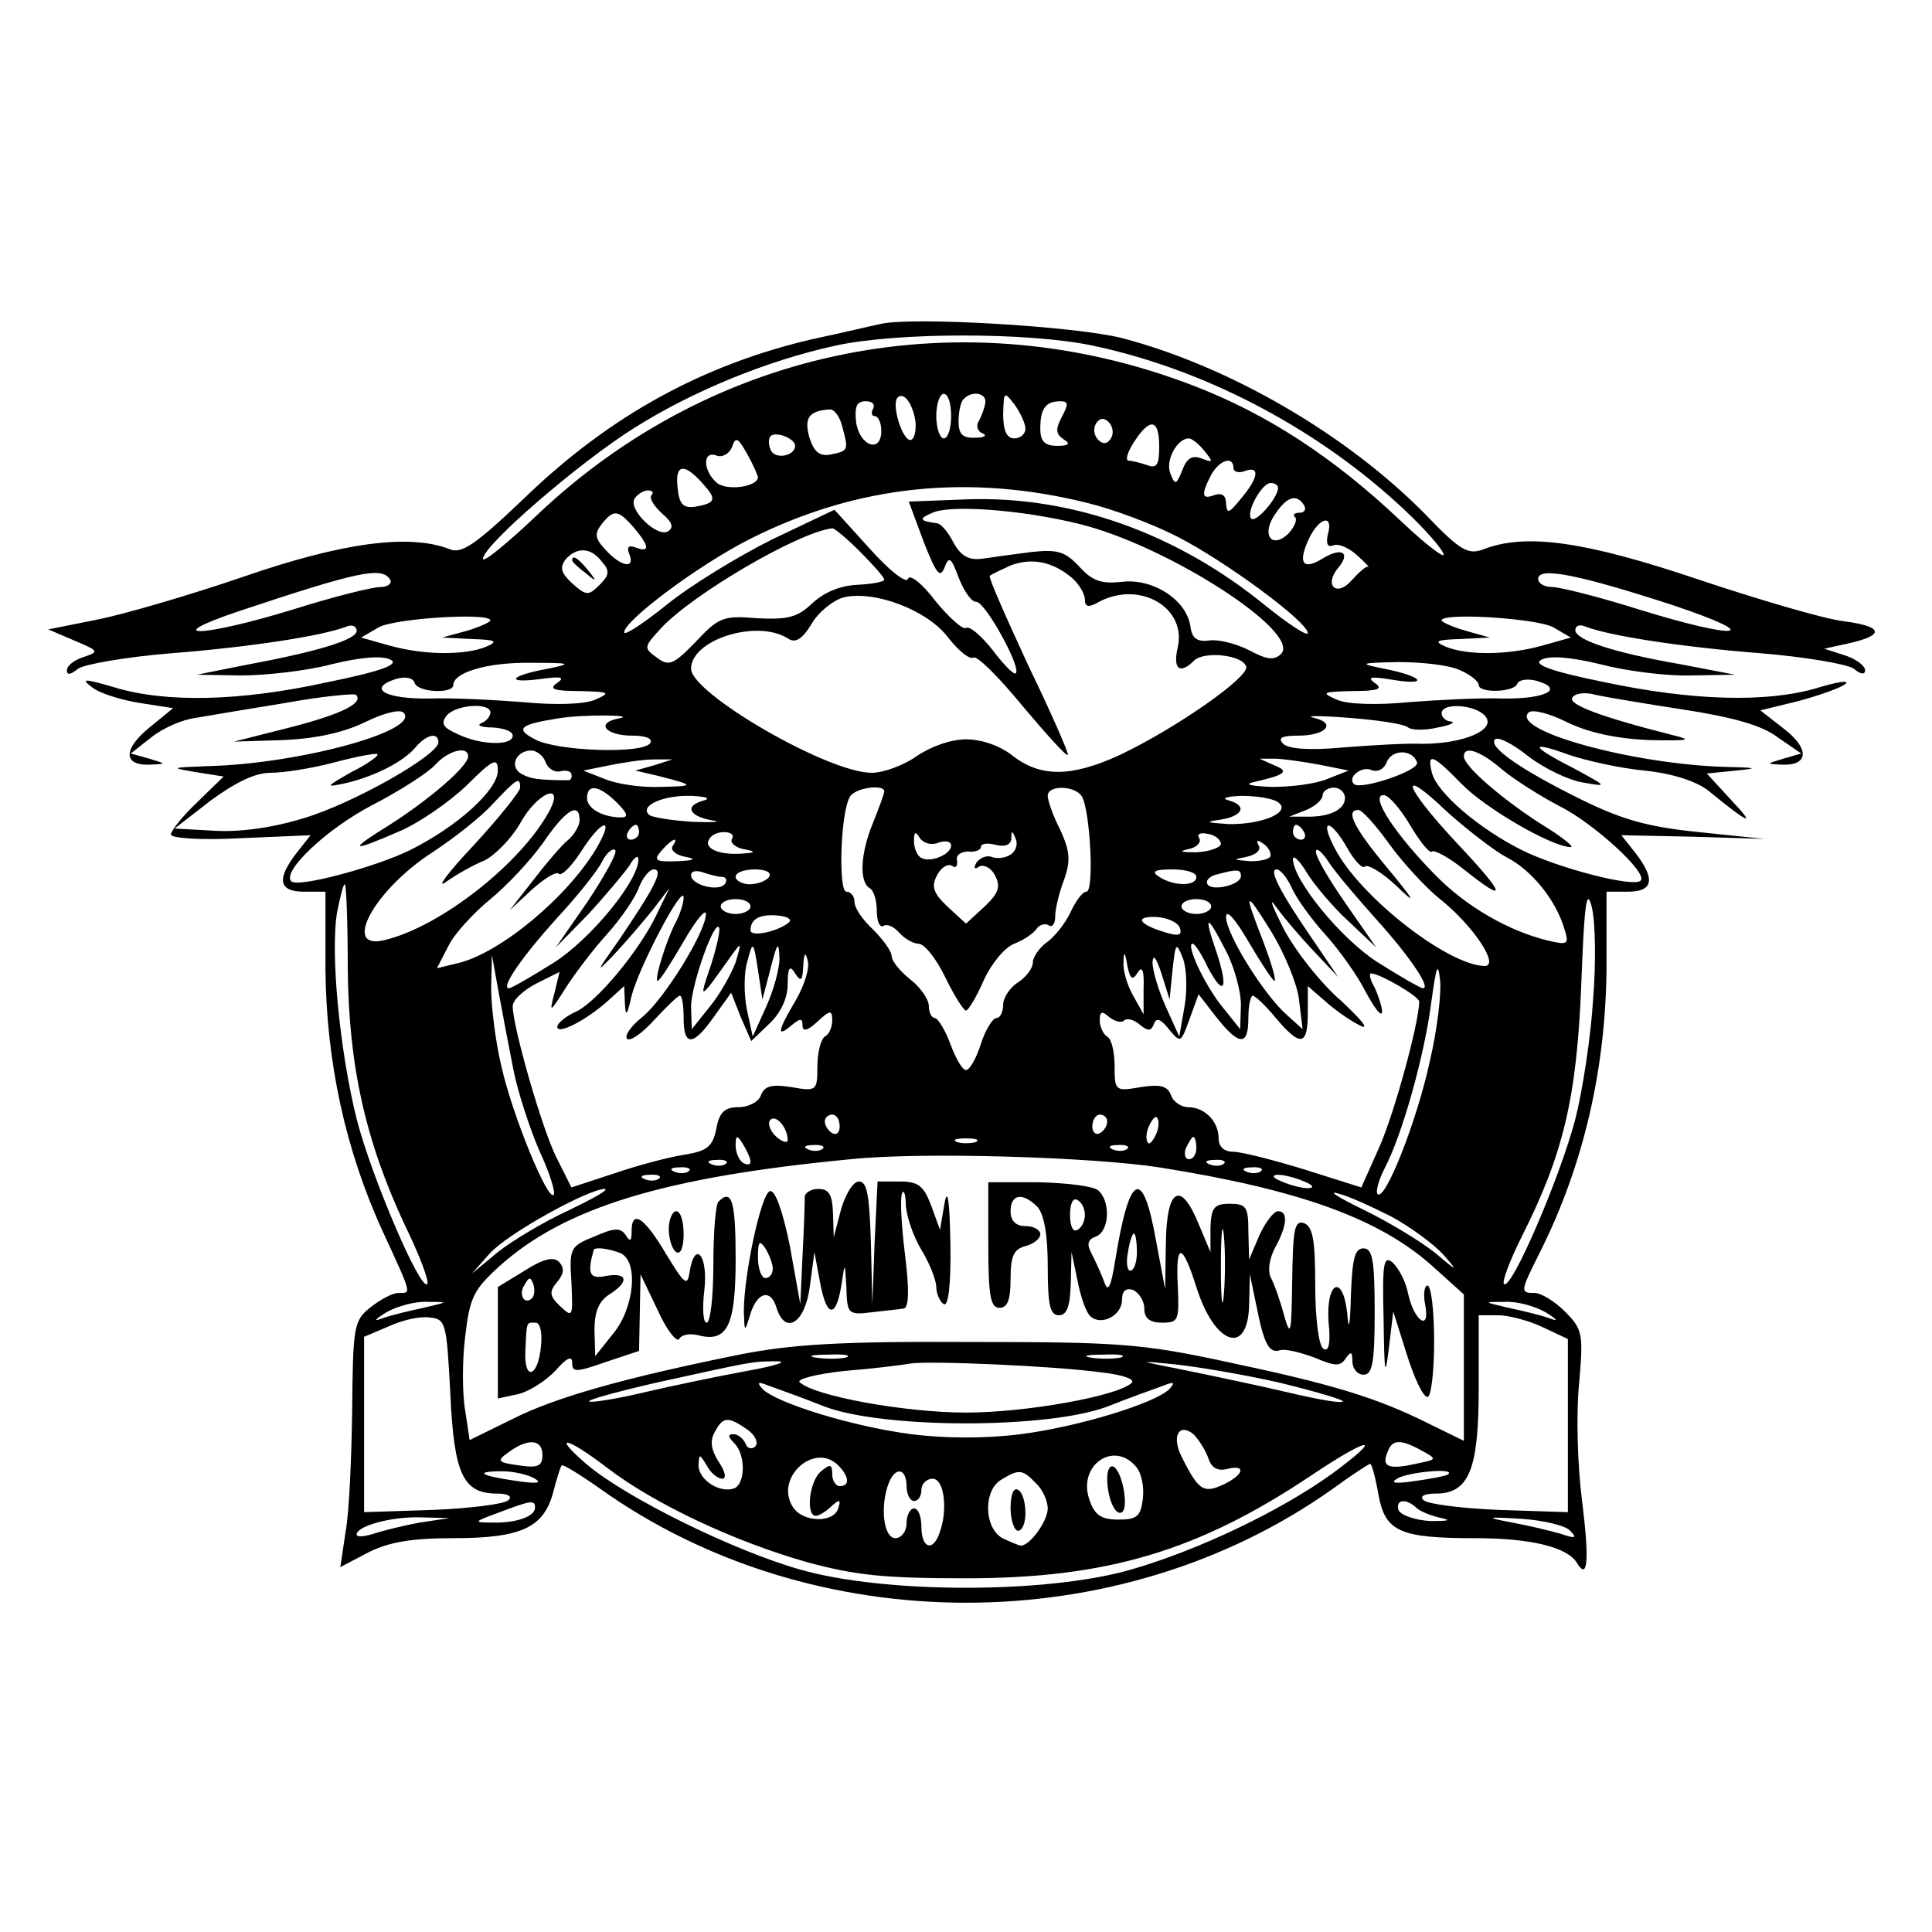 <?xml version="1.0" standalone="no"?>
<!DOCTYPE svg PUBLIC "-//W3C//DTD SVG 20010904//EN"
 "http://www.w3.org/TR/2001/REC-SVG-20010904/DTD/svg10.dtd">
<svg version="1.0" xmlns="http://www.w3.org/2000/svg"
 width="260pt" height="260pt" viewBox="0 0 260 260"
 preserveAspectRatio="xMidYMid meet">
<g transform="translate(0,260) scale(0.1,-0.1)"
fill="#000000" stroke="none">
<path d="M1185 2164 c-11 -2 -51 -12 -90 -20 -147 -34 -273 -102 -389 -214
-66 -63 -85 -76 -101 -69 -54 21 -144 9 -277 -37 -73 -25 -162 -51 -198 -58
l-65 -13 35 -15 c33 -14 34 -15 13 -22 -13 -4 -23 -12 -23 -18 0 -7 5 -6 15 2
8 6 65 16 127 21 102 8 202 23 235 36 7 3 13 0 13 -6 0 -12 -53 -28 -150 -46
l-65 -13 59 -1 c33 0 88 6 122 15 41 10 69 12 80 6 11 -6 -11 -15 -85 -30
-118 -26 -218 -28 -287 -7 -41 12 -46 12 -30 0 10 -8 39 -17 64 -21 l45 -7
-33 -27 c-35 -29 -34 -51 3 -49 21 1 21 1 -2 8 l-25 7 28 22 c15 12 42 24 60
26 17 3 71 12 120 20 50 9 92 13 95 11 11 -11 -19 -26 -89 -44 l-75 -19 66 2
c44 2 81 10 110 24 24 12 47 18 52 13 24 -24 -140 -69 -263 -72 -50 -2 -52 -2
-17 -8 l38 -6 -35 -34 c-20 -19 -36 -39 -36 -44 0 -5 40 -8 94 -5 l94 4 -19
-24 c-27 -35 -24 -52 10 -52 l29 0 0 -104 c1 -125 27 -244 77 -353 40 -87 39
-83 21 -83 -8 0 -24 -9 -37 -19 -23 -18 -24 -26 -25 -138 -1 -65 -4 -139 -9
-165 l-7 -47 38 20 c28 14 59 19 114 19 91 0 121 14 134 60 5 19 10 36 12 38
1 2 24 -12 51 -31 287 -205 698 -205 986 -1 26 19 49 34 51 34 2 0 7 -18 11
-41 9 -50 28 -59 130 -59 75 0 124 -12 137 -33 15 -25 17 3 7 84 -6 46 -8 116
-4 156 6 68 5 74 -19 98 -14 14 -32 25 -41 25 -20 0 -19 2 9 58 57 115 87 243
88 380 l0 102 29 0 c34 0 37 17 10 52 l-19 24 96 -2 97 -3 -87 9 c-69 7 -103
16 -160 44 -81 40 -126 71 -116 81 4 4 24 -6 45 -23 21 -16 54 -32 73 -35 34
-6 34 -6 -12 19 -59 30 -61 38 -6 18 24 -8 69 -18 101 -21 38 -4 69 -14 86
-27 55 -45 65 -49 32 -14 l-34 37 39 4 c32 3 29 4 -16 5 -125 4 -287 49 -263
73 5 5 28 -1 52 -13 29 -14 66 -22 110 -24 55 -1 60 0 31 7 -95 24 -140 41
-134 50 3 6 17 8 31 4 13 -3 67 -12 119 -20 65 -10 105 -21 126 -37 l32 -22
-24 -7 c-23 -7 -24 -7 -3 -8 37 -2 39 21 4 48 l-32 25 53 13 c29 8 57 18 62
23 5 5 -13 2 -39 -6 -68 -20 -168 -17 -286 8 -74 15 -96 24 -85 30 11 6 39 4
80 -6 34 -9 89 -16 122 -15 l59 1 -73 14 c-92 16 -142 33 -142 46 0 6 6 8 13
5 33 -13 133 -28 235 -36 62 -5 119 -15 127 -21 9 -8 15 -8 15 -2 0 6 -12 15
-27 20 l-28 9 32 7 c50 11 48 23 -6 30 -26 3 -114 29 -195 56 -151 51 -232 63
-289 41 -21 -8 -31 -3 -78 46 -106 108 -264 200 -409 238 -63 16 -283 29 -325
19z m285 -29 c147 -31 294 -107 408 -210 29 -26 58 -57 64 -69 6 -11 -20 8
-58 44 -90 85 -179 143 -278 181 -309 119 -643 53 -882 -173 -41 -39 -74 -66
-74 -60 0 18 131 131 205 177 78 49 178 90 270 110 83 18 259 18 345 0z m-238
-102 c1 -12 -1 -23 -6 -25 -11 -3 -27 48 -18 57 8 8 20 -7 24 -32z m48 7 c0
-16 -4 -30 -10 -30 -5 0 -10 14 -10 30 0 17 5 30 10 30 6 0 10 -13 10 -30z
m46 18 c-1 -7 -5 -18 -9 -25 -4 -6 -1 -14 5 -16 7 -3 3 -6 -9 -6 -18 -1 -23 5
-23 22 0 13 3 27 7 30 11 12 31 8 29 -5z m54 -35 c0 -7 -7 -13 -15 -13 -10 0
-15 10 -15 33 1 30 1 31 15 13 8 -11 15 -26 15 -33z m-205 27 c-3 -5 -2 -10 2
-10 5 0 9 -9 9 -20 0 -31 -30 -20 -34 13 -2 20 1 27 13 27 9 0 13 -4 10 -10z
m254 -11 c-9 -17 -8 -23 2 -30 10 -6 8 -9 -8 -9 -17 0 -23 6 -23 23 0 27 7 37
27 37 11 0 11 -4 2 -21z m-295 -15 c8 -30 8 -31 -18 -36 -14 -2 -21 5 -27 24
-7 26 0 35 27 37 7 1 15 -11 18 -25z m361 -14 c-5 -8 -11 -8 -17 -2 -6 6 -7
16 -3 22 5 8 11 8 17 2 6 -6 7 -16 3 -22z m65 -11 c0 -24 -3 -30 -16 -25 -9 3
-20 6 -25 6 -5 0 -2 11 7 25 22 34 34 31 34 -6z m-490 1 c0 -14 -28 -19 -33
-5 -3 7 -3 15 0 18 7 7 33 -3 33 -13z m-50 -42 c0 -13 -41 -19 -55 -8 -19 16
-20 44 -1 37 8 -3 17 2 21 11 5 15 8 13 20 -8 8 -14 14 -28 15 -32z m601 35
c12 -15 12 -16 -4 -10 -13 5 -20 0 -26 -16 -8 -20 -10 -20 -16 -4 -7 17 9 47
25 47 4 0 14 -8 21 -17z m39 -23 c0 -5 7 -7 15 -4 21 8 19 -9 -5 -37 -16 -20
-19 -21 -20 -7 0 11 -5 15 -15 12 -18 -7 -19 0 -5 27 11 20 30 26 30 9z m-715
-20 c20 -22 19 -27 -10 -32 -15 -2 -21 3 -23 25 -4 32 8 35 33 7z m519 -27
c33 -8 87 -28 120 -45 65 -33 176 -115 176 -130 0 -5 -26 12 -57 37 -120 98
-262 148 -402 143 l-78 -3 20 -54 c17 -43 22 -50 28 -35 6 16 9 14 19 -13 7
-18 17 -33 24 -33 12 0 61 -89 53 -96 -2 -3 -16 11 -31 31 -15 19 -31 33 -36
30 -4 -3 -23 14 -41 36 -18 24 -35 37 -37 30 -2 -7 -25 11 -51 40 l-48 53 -84
-40 c-46 -23 -110 -62 -142 -88 -31 -25 -57 -42 -57 -37 0 16 102 92 170 126
143 72 294 88 454 48z m256 20 c-1 -14 -30 -47 -36 -41 -8 8 14 48 26 48 6 0
10 -3 10 -7z m-843 -9 c-4 -4 3 -15 14 -25 14 -12 16 -19 8 -24 -14 -9 -54 29
-45 44 4 6 12 11 18 11 6 0 8 -3 5 -6z m878 -14 c3 -5 1 -10 -6 -10 -7 0 -10
-3 -6 -6 3 -4 -1 -13 -9 -22 -23 -22 -37 -1 -18 26 16 24 29 28 39 12z m-303
-25 c119 -29 300 -146 272 -175 -9 -9 -19 -8 -43 5 -18 9 -42 15 -54 13 -16
-2 -23 3 -25 19 -5 36 -51 65 -92 60 -28 -3 -40 1 -58 21 -19 20 -29 23 -65
19 -23 -3 -53 -7 -66 -9 -18 -2 -28 4 -38 22 -7 14 -17 26 -23 26 -23 3 -24 6
-5 14 24 11 120 4 197 -15z m-599 -5 c21 -25 22 -34 3 -27 -10 4 -13 1 -9 -9
8 -20 -11 -17 -32 6 -15 16 -15 22 -5 35 16 20 22 19 43 -5z m934 -9 c-3 -13
0 -18 7 -15 7 3 21 -3 32 -13 11 -10 18 -17 15 -16 -2 2 -12 -7 -22 -18 -20
-23 -38 -7 -18 17 17 20 5 28 -20 13 -27 -17 -35 -8 -20 25 14 30 34 35 26 7z
m-630 -23 c18 -18 33 -35 33 -38 0 -3 -16 -6 -36 -7 -23 -1 -45 -10 -61 -25
-20 -19 -33 -22 -74 -20 -46 4 -52 1 -83 -32 -30 -31 -36 -33 -52 -21 -18 13
-18 14 6 40 43 46 185 129 230 134 2 1 19 -13 37 -31z m-347 -14 c11 -12 10
-18 -3 -31 -15 -15 -18 -15 -37 2 -15 14 -17 21 -9 32 15 17 34 17 49 -3z
m633 -22 c9 -8 17 -21 17 -29 0 -10 5 -11 19 -3 54 29 118 -7 106 -61 -7 -30
3 -37 22 -18 13 13 65 8 70 -8 5 -14 -96 -84 -170 -119 -65 -30 -106 -30 -143
-2 -17 14 -42 23 -64 23 -21 0 -48 -10 -67 -23 -17 -12 -44 -22 -60 -22 -59 0
-243 107 -243 140 0 39 88 67 130 41 10 -7 19 -2 32 19 9 16 29 32 43 36 42
10 113 -17 141 -54 14 -18 29 -30 34 -27 5 3 34 -26 66 -65 32 -38 59 -68 61
-66 2 1 -22 56 -53 120 -30 65 -54 119 -52 121 2 2 15 8 28 14 29 11 57 5 83
-17z m-918 -2 c3 -5 -3 -10 -13 -10 -11 0 -63 -13 -117 -30 -120 -37 -184 -40
-75 -3 162 54 194 61 205 43z m1725 -34 c129 -43 90 -48 -45 -6 -54 17 -106
30 -116 30 -11 0 -19 5 -19 11 0 17 57 5 180 -35z m-1590 -21 c0 -2 -15 -9
-32 -14 l-33 -9 40 -2 c32 -1 36 -3 20 -10 -28 -12 -83 -12 -130 1 l-39 11 24
14 c23 12 150 20 150 9z m1430 -9 l24 -14 -39 -11 c-47 -13 -102 -13 -130 -1
-16 7 -12 9 20 10 l40 2 -32 9 c-18 5 -33 12 -33 14 0 11 127 3 150 -9z
m-1353 -56 c-50 -9 -59 -20 -11 -14 29 4 35 3 24 -5 -12 -8 -5 -11 30 -11 41
-1 43 -2 20 -12 -15 -6 -54 -7 -95 -3 -38 3 -95 6 -127 5 -58 -1 -85 13 -46
26 13 4 24 2 26 -5 4 -13 52 -15 52 -3 0 17 46 31 105 30 54 0 56 -1 22 -8z
m1228 -2 c14 -6 25 -15 25 -20 0 -11 48 -10 52 2 2 5 13 7 25 4 40 -11 13 -25
-45 -24 -32 1 -88 -2 -127 -5 -41 -4 -80 -3 -95 3 -23 10 -21 11 20 12 35 0
42 3 30 11 -11 8 -5 9 25 4 50 -8 39 5 -12 15 -35 7 -34 8 19 9 31 0 69 -4 83
-11z m-1305 -57 c0 -5 -6 -12 -12 -14 -7 -3 -1 -6 15 -6 15 -1 27 -5 27 -11 0
-14 -43 -13 -74 2 -20 9 -23 14 -15 25 13 15 59 18 59 4z m1339 -5 c15 -18
-29 -37 -85 -37 -21 1 -70 -2 -108 -5 -43 -4 -72 -2 -79 5 -8 8 -2 11 20 11
38 0 52 17 21 24 -13 3 8 3 47 0 38 -3 74 -8 80 -13 5 -4 24 -4 40 0 17 3 24
7 18 8 -7 0 -13 6 -13 11 0 15 46 12 59 -4z m-1167 -3 c-31 -6 -17 -23 19 -23
18 0 28 -4 24 -10 -9 -15 -126 -11 -155 5 -27 14 -21 20 30 28 33 6 111 5 82
0z m-242 -32 c0 -17 -114 -82 -181 -102 -42 -13 -86 -19 -120 -17 l-54 3 49
38 c33 24 59 37 80 37 18 0 56 6 86 14 30 8 57 13 58 11 2 -2 -13 -13 -35 -24
-35 -20 -36 -21 -8 -15 39 9 78 29 94 48 15 18 31 21 31 7z m40 -19 c0 -13
-51 -57 -104 -91 -58 -36 -56 -39 11 -10 26 11 67 39 91 62 36 36 42 38 42 20
0 -26 -54 -75 -118 -107 -47 -23 -151 -51 -160 -42 -13 13 47 70 108 102 37
19 76 44 86 55 17 19 44 26 44 11z m104 -7 c3 -9 12 -15 20 -13 8 2 15 0 15
-4 1 -5 -1 -8 -4 -8 -41 0 -52 2 -64 9 -16 10 -6 31 14 31 7 0 16 -7 19 -15z
m1173 -1 c4 -11 -77 -38 -85 -29 -9 9 10 24 23 19 8 -4 18 1 21 10 7 18 35 18
41 0z m115 -10 c17 -14 52 -36 77 -49 46 -23 119 -90 109 -100 -9 -10 -112 17
-160 41 -58 29 -114 77 -121 104 -7 28 1 25 40 -15 32 -33 122 -85 147 -85 5
0 -12 14 -40 31 -53 34 -104 78 -104 91 0 15 22 8 52 -18z m-1142 6 l-25 -7
30 -7 c51 -13 51 -14 3 -15 -26 -1 -59 4 -75 11 l-28 11 35 7 c19 4 46 8 60 8
l25 0 -25 -8z m895 1 l40 -8 -28 -11 c-16 -7 -49 -11 -75 -11 -26 1 -38 3 -27
6 45 10 51 15 30 23 l-20 9 20 0 c11 0 38 -4 60 -8z m-1075 -31 c0 -5 -28 -40
-62 -77 -35 -37 -52 -60 -38 -50 14 10 37 23 52 29 14 7 36 29 48 50 23 42 61
57 39 16 -38 -70 -146 -155 -221 -173 -59 -15 -15 67 64 118 29 19 66 48 82
66 32 34 36 36 36 21z m1328 -94 c33 -17 65 -56 77 -95 7 -22 5 -23 -21 -17
-54 13 -111 46 -153 89 -54 55 -88 107 -69 107 7 0 23 -19 36 -41 13 -22 26
-38 29 -35 3 3 23 -8 43 -24 60 -48 57 -35 -9 35 -73 78 -81 107 -13 42 27
-24 63 -52 80 -61z m-1198 74 c15 -15 16 -20 6 -20 -25 0 -46 12 -46 26 0 20
17 17 40 -6z m360 15 c0 -3 -7 -22 -15 -42 -17 -41 -19 -79 -5 -88 6 -3 10
-17 10 -31 0 -14 4 -23 9 -20 5 3 14 -1 21 -9 7 -8 19 -15 26 -15 8 0 24 -20
36 -45 12 -25 25 -45 28 -45 3 0 14 18 24 41 10 22 28 44 41 49 13 5 26 14 30
20 3 5 11 8 16 5 5 -4 9 2 9 11 0 10 5 32 12 50 9 26 8 38 -5 67 -10 19 -17
40 -17 46 0 15 37 14 46 -1 11 -18 17 -128 6 -128 -5 0 -14 -12 -21 -27 -7
-15 -21 -33 -32 -41 -10 -7 -19 -20 -19 -27 0 -8 -9 -20 -20 -27 -11 -7 -20
-21 -20 -30 0 -10 -4 -18 -9 -18 -5 0 -15 -16 -21 -35 -6 -19 -15 -35 -20 -35
-5 0 -14 16 -21 35 -7 19 -17 35 -21 35 -4 0 -8 7 -8 16 0 9 -11 25 -25 36
-14 11 -25 25 -25 31 0 7 -12 23 -25 36 -14 13 -25 29 -25 37 0 8 -5 14 -11
14 -11 0 -8 108 5 128 7 12 46 17 46 7z m620 -9 c0 -16 -22 -26 -53 -25 l-22
0 23 9 c12 5 22 14 22 20 0 5 7 10 15 10 8 0 15 -6 15 -14z m-862 -3 c-27 -7
-22 -21 10 -27 15 -2 3 -3 -26 -2 -29 2 -56 6 -59 10 -12 12 20 26 57 25 19
-1 27 -3 18 -6z m771 -2 c21 -13 -19 -31 -66 -30 -30 2 -32 3 -10 6 30 5 36
19 10 26 -10 3 -2 5 17 6 19 0 41 -3 49 -8z m-939 -25 c0 -7 -7 -19 -15 -26
-9 -7 -30 -32 -47 -54 l-32 -41 30 28 c17 15 33 25 36 21 4 -3 17 10 30 30 28
44 46 48 21 5 -39 -66 -129 -141 -186 -155 l-29 -7 16 31 c8 16 34 44 56 62
22 18 54 52 71 76 30 44 49 56 49 30z m1089 -31 c18 -25 49 -59 69 -75 44 -35
81 -90 60 -90 -50 1 -169 94 -202 159 -21 40 -6 40 17 0 10 -18 21 -29 24 -25
4 3 23 -8 42 -26 28 -27 26 -22 -12 24 -45 54 -57 78 -39 78 5 0 23 -20 41
-45z m-1009 15 c0 -5 -5 -10 -11 -10 -5 0 -7 5 -4 10 3 6 8 10 11 10 2 0 4 -4
4 -10z m895 0 c3 -5 1 -10 -4 -10 -6 0 -11 5 -11 10 0 6 2 10 4 10 3 0 8 -4
11 -10z m-770 -9 c-3 -5 5 -12 17 -14 17 -3 15 -5 -9 -6 -31 -1 -49 10 -36 23
10 10 35 7 28 -3z m278 -5 c9 3 17 2 17 -4 0 -12 -29 -24 -41 -16 -5 3 -9 13
-9 22 0 13 2 14 8 4 5 -7 16 -10 25 -6z m97 -16 c-7 -5 -19 -6 -26 -3 -6 2
-15 -1 -20 -8 -4 -7 -3 -10 4 -5 6 3 16 -2 21 -12 8 -15 5 -24 -14 -42 l-25
-23 -25 23 c-19 18 -22 27 -14 42 5 10 14 16 20 13 5 -4 8 -1 7 7 -2 7 5 12
15 12 9 -1 17 2 17 6 0 5 9 6 20 3 13 -3 20 0 21 8 0 12 1 12 6 0 3 -7 0 -17
-7 -21z m283 15 c1 -5 -14 -11 -33 -12 -19 0 -25 1 -12 4 12 2 19 9 16 15 -4
5 1 8 10 6 10 -1 18 -7 19 -13z m-738 -4 c-3 -5 5 -12 17 -14 16 -3 13 -5 -11
-6 -29 -1 -32 1 -21 14 14 16 25 21 15 6z m805 -12 c0 -5 -12 -8 -27 -8 -24 2
-25 2 -5 6 13 3 19 9 16 15 -4 7 -2 8 4 4 7 -4 12 -11 12 -17z m-919 -62 l-43
-62 44 45 c23 25 48 55 55 65 6 11 12 15 12 9 2 -27 -63 -107 -113 -139 -30
-19 -58 -35 -61 -35 -12 0 18 43 65 95 27 29 54 63 60 75 6 12 14 19 18 16 3
-4 -14 -34 -37 -69z m1061 -24 c46 -51 74 -93 63 -93 -3 0 -31 16 -61 35 -50
32 -114 111 -114 139 0 6 9 -2 19 -19 10 -16 35 -46 56 -65 l37 -35 -41 59
c-23 33 -41 64 -40 70 0 6 8 0 17 -14 9 -14 38 -48 64 -77z m-973 45 c-6 -13
-27 -45 -46 -73 -31 -44 -32 -46 -7 -20 16 17 39 44 52 60 l23 30 -17 -35
c-23 -49 -82 -120 -110 -132 -13 -6 -24 -15 -24 -20 0 -11 39 9 68 35 l22 20
1 -24 c1 -18 3 -16 9 11 10 39 70 153 70 132 0 -7 -5 -23 -11 -34 -13 -25 -29
-78 -24 -78 3 0 18 24 35 53 16 28 30 45 30 37 0 -24 -57 -116 -86 -139 -15
-12 -24 -25 -20 -29 4 -4 21 8 37 26 16 17 31 32 34 32 3 0 5 -13 5 -30 0 -39
13 -38 41 2 l23 32 13 -33 14 -32 24 23 c15 14 25 34 25 53 0 23 3 27 10 15 8
-12 10 -10 11 10 1 18 3 20 6 7 3 -10 -5 -34 -16 -53 -25 -42 -26 -51 -6 -34
12 10 15 10 15 0 0 -9 7 -7 20 5 17 16 20 16 20 2 0 -9 -4 -19 -10 -22 -5 -3
-10 -21 -10 -40 0 -33 -1 -34 -35 -28 -26 4 -36 2 -41 -11 -3 -9 -17 -16 -30
-16 -19 0 -26 -7 -30 -29 -5 -24 -12 -30 -43 -35 -20 -3 -62 -14 -94 -25 l-58
-19 -20 40 c-19 37 -59 176 -59 204 0 8 14 21 31 30 l32 16 -7 -29 c-7 -27 -6
-26 15 7 12 19 37 52 56 73 19 21 38 49 43 63 5 13 14 24 20 24 7 0 7 -7 -1
-22z m92 12 c6 0 8 -4 5 -9 -8 -12 -46 -2 -46 11 0 6 7 7 16 4 9 -3 20 -6 25
-6z m64 0 c-3 -5 -15 -10 -26 -10 -10 0 -19 5 -19 10 0 6 12 10 26 10 14 0 23
-4 19 -10z m575 0 c0 -13 -30 -13 -50 0 -11 7 -7 10 18 10 17 0 32 -4 32 -10z
m60 1 c0 -12 -39 -21 -45 -11 -3 5 3 11 12 13 29 8 33 7 33 -2z m68 -15 c6
-14 26 -42 45 -63 19 -21 44 -56 55 -78 12 -22 21 -34 22 -27 0 7 -5 22 -10
33 -6 10 -8 19 -5 19 12 0 65 -31 65 -38 -1 -31 -33 -148 -53 -194 l-25 -56
-76 24 c-42 13 -86 24 -96 24 -13 0 -20 7 -20 18 0 23 -19 42 -41 42 -9 0 -20
7 -23 16 -5 13 -15 15 -41 11 -34 -6 -35 -5 -35 28 0 19 -4 37 -10 40 -5 3
-10 13 -10 22 0 12 3 13 13 4 8 -6 17 -8 20 -4 4 3 13 1 21 -6 11 -9 15 -9 19
1 3 9 9 7 20 -7 16 -19 16 -19 28 14 l12 33 24 -31 c31 -39 43 -39 43 -1 0 17
3 30 6 30 3 0 17 -13 31 -30 33 -39 43 -38 43 7 l0 36 23 -20 c12 -11 33 -26
47 -33 14 -7 3 7 -25 33 -28 24 -63 69 -78 98 -15 30 -20 43 -10 29 10 -14 33
-41 51 -60 l33 -35 -34 50 c-44 64 -60 95 -49 95 5 0 14 -11 20 -24z m-1270
-108 c1 -132 24 -234 77 -347 20 -41 33 -76 30 -79 -9 -10 -75 144 -95 222
-23 92 -36 227 -26 280 4 20 8 36 10 36 2 0 4 -51 4 -112z m1676 -42 c-3 -50
-14 -123 -24 -162 -20 -77 -86 -231 -96 -222 -3 3 8 32 24 64 56 111 74 187
80 339 4 106 7 132 14 105 5 -19 6 -75 2 -124z m-1134 124 c0 -5 -9 -10 -20
-10 -11 0 -20 5 -20 10 0 6 9 10 20 10 11 0 20 -4 20 -10z m620 0 c0 -5 -9
-10 -20 -10 -11 0 -20 5 -20 10 0 6 9 10 20 10 11 0 20 -4 20 -10z m118 -124
l5 -41 -21 19 c-31 27 -82 109 -82 132 0 11 12 -2 30 -33 17 -29 33 -53 35
-53 3 0 -4 24 -15 53 -27 69 -25 71 11 13 17 -28 34 -68 37 -90z m-686 103
c-13 -12 -52 -21 -52 -11 0 15 12 22 36 20 13 -1 20 -5 16 -9z m526 -8 c3 -10
-2 -11 -19 -6 -37 11 -43 22 -13 21 15 -1 29 -7 32 -15z m-632 -52 c-16 -47
-15 -46 29 16 13 18 13 17 5 -10 -6 -16 -21 -43 -35 -60 l-24 -30 -1 30 c0 30
33 122 38 106 1 -5 -4 -28 -12 -52z m694 21 c11 -21 20 -54 20 -72 l-1 -33
-24 30 c-23 28 -50 85 -40 85 3 0 12 -14 20 -31 22 -42 29 -31 12 20 -18 52
-13 52 13 1z m-616 -35 c12 48 14 51 15 25 0 -14 -8 -43 -18 -65 l-18 -40 -8
37 c-4 21 -4 50 1 65 7 27 8 27 14 -12 l6 -40 8 30z m560 -40 l-7 -40 -18 40
c-10 22 -18 49 -18 60 1 12 5 6 12 -15 l11 -35 4 40 c4 37 5 38 14 15 5 -13 6
-43 2 -65z m-63 46 c6 10 9 3 8 -21 l0 -35 -14 25 c-8 14 -14 34 -13 45 0 15
2 15 5 -4 4 -19 7 -21 14 -10z m-840 -131 c6 -30 22 -79 35 -109 14 -30 22
-56 19 -59 -8 -8 -55 106 -70 172 -8 33 -14 81 -14 106 l1 45 9 -50 c5 -27 14
-75 20 -105z m1233 11 c-17 -79 -60 -188 -70 -178 -3 3 1 18 9 34 24 45 54
153 63 223 7 50 9 57 12 31 2 -18 -4 -68 -14 -110z m-864 -105 c0 -5 -7 -3
-15 4 -8 7 -12 17 -9 22 7 10 24 -9 24 -26z m70 18 c0 -8 -4 -12 -10 -9 -5 3
-10 10 -10 16 0 5 5 9 10 9 6 0 10 -7 10 -16z m360 7 c0 -6 -4 -13 -10 -16 -5
-3 -10 1 -10 9 0 9 5 16 10 16 6 0 10 -4 10 -9z m66 -17 c-4 -9 -9 -15 -11
-12 -3 3 -3 13 1 22 4 9 9 15 11 12 3 -3 3 -13 -1 -22z m-546 -37 c0 -5 -4 -5
-10 -2 -5 3 -10 14 -10 23 0 15 2 15 10 2 5 -8 10 -19 10 -23z m303 26 c-7 -2
-19 -2 -25 0 -7 3 -2 5 12 5 14 0 19 -2 13 -5z m297 -8 c0 -8 -4 -15 -10 -15
-5 0 -7 7 -4 15 4 8 8 15 10 15 2 0 4 -7 4 -15z m-503 -1 c-3 -3 -12 -4 -19
-1 -8 3 -5 6 6 6 11 1 17 -2 13 -5z m410 0 c-3 -3 -12 -4 -19 -1 -8 3 -5 6 6
6 11 1 17 -2 13 -5z m43 -25 c189 -30 297 -69 369 -134 l41 -37 0 -99 0 -98
-47 23 c-70 35 -129 53 -271 83 -116 25 -147 27 -347 27 -173 1 -239 -3 -310
-17 -153 -31 -247 -57 -306 -87 l-57 -28 -6 40 c-4 23 -4 67 0 99 6 52 11 63
45 94 88 80 223 121 474 145 95 10 324 3 415 -11z m-583 5 c-3 -3 -12 -4 -19
-1 -8 3 -5 6 6 6 11 1 17 -2 13 -5z m670 0 c-3 -3 -12 -4 -19 -1 -8 3 -5 6 6
6 11 1 17 -2 13 -5z m-720 -10 c-3 -3 -12 -4 -19 -1 -8 3 -5 6 6 6 11 1 17 -2
13 -5z m770 0 c-3 -3 -12 -4 -19 -1 -8 3 -5 6 6 6 11 1 17 -2 13 -5z m-810
-10 c-3 -3 -12 -4 -19 -1 -8 3 -5 6 6 6 11 1 17 -2 13 -5z m868 -4 c13 -5 14
-9 5 -9 -8 0 -24 4 -35 9 -13 5 -14 9 -5 9 8 0 24 -4 35 -9z m-990 -39 c-33
-15 -76 -41 -95 -56 l-35 -29 24 27 c24 27 133 87 155 87 6 -1 -16 -13 -49
-29z m1107 -8 c26 -14 57 -37 70 -51 21 -24 20 -24 -12 3 -19 15 -62 41 -95
57 -33 16 -49 26 -35 22 14 -3 46 -18 72 -31z m-1302 -123 c-19 -4 -44 -10
-55 -14 -13 -5 -11 -2 5 8 14 8 39 15 55 14 29 0 29 0 -5 -8z m1510 -6 c16
-10 18 -13 5 -8 -11 4 -36 10 -55 14 -34 8 -34 8 -5 8 17 1 41 -6 55 -14z
m-1474 -109 c5 -109 17 -135 63 -135 15 0 21 -4 15 -9 -5 -5 -51 -11 -102 -13
l-92 -3 0 118 0 118 33 14 c17 8 42 14 55 12 22 -2 23 -7 28 -102z m1470 89
l34 -16 0 -117 0 -116 -92 3 c-51 2 -97 8 -102 13 -6 5 0 9 16 9 45 0 58 32
58 142 l0 98 26 0 c14 0 41 -7 60 -16z m-938 -41 c-10 -2 -28 -2 -40 0 -13 2
-5 4 17 4 22 1 32 -1 23 -4z m370 0 c-10 -2 -28 -2 -40 0 -13 2 -5 4 17 4 22
1 32 -1 23 -4z m-503 -18 c-38 -7 -101 -20 -139 -29 -38 -9 -71 -14 -73 -12
-3 2 37 13 89 25 132 29 130 29 163 29 17 0 -1 -6 -40 -13z m478 -2 c27 -3 45
-9 40 -14 -19 -18 -143 -40 -223 -40 -81 0 -204 22 -224 41 -4 4 23 11 60 15
38 3 78 8 89 10 24 4 192 -3 258 -12z m240 -14 c49 -12 86 -23 84 -25 -2 -3
-35 3 -73 12 -38 9 -100 22 -139 30 -65 13 -66 13 -15 8 30 -3 95 -14 143 -25z
m-613 -32 c80 -30 300 -30 380 0 30 12 64 24 75 28 15 6 17 5 9 -4 -18 -19
-122 -51 -200 -61 -46 -6 -102 -6 -148 0 -78 10 -182 42 -200 61 -8 9 -6 10 9
4 11 -4 45 -16 75 -28z m-104 -31 c11 -8 15 -18 10 -23 -5 -4 -11 -2 -13 5 -3
6 -10 12 -16 12 -8 0 -7 -4 1 -12 16 -16 15 -55 0 -61 -20 -7 -48 12 -48 31 1
16 1 16 11 0 5 -10 15 -18 21 -18 6 0 4 10 -5 23 -10 16 -12 28 -5 40 11 21
18 21 44 3z m620 -38 c4 -13 12 -18 25 -15 27 7 23 -8 -5 -21 -26 -12 -33 -8
-55 36 -15 28 -5 48 15 32 7 -7 16 -21 20 -32z m-896 4 c0 -15 -6 -18 -32 -14
-29 4 -30 6 -13 18 26 19 45 17 45 -4z m88 -18 c63 -48 169 -98 267 -126 66
-18 104 -22 215 -22 190 0 313 37 464 138 79 53 101 56 29 3 -69 -50 -180
-103 -270 -129 -113 -33 -333 -33 -447 0 -91 26 -234 97 -286 141 -49 42 -28
38 28 -5z m1095 24 c22 -12 21 -12 -8 -18 -36 -8 -46 -4 -38 15 6 18 17 19 46
3z m-785 -20 c15 -15 16 -28 2 -28 -5 0 -10 7 -10 16 0 14 -3 14 -15 4 -16
-13 -21 -60 -7 -60 4 0 14 6 21 13 11 10 13 9 9 -3 -6 -20 -48 -19 -61 2 -25
39 29 88 61 56z m401 -2 c7 -8 11 -27 9 -43 -3 -24 -8 -28 -33 -28 -23 0 -32
6 -39 27 -16 46 33 80 63 44z m-809 -16 c10 -6 2 -7 -25 -3 -49 7 -58 13 -19
13 16 0 36 -5 44 -10z m500 -10 c0 -11 5 -20 10 -20 6 0 10 7 10 15 0 8 7 15
15 15 16 0 21 -43 9 -74 -9 -25 -24 -19 -24 9 0 14 -4 25 -10 25 -5 0 -10 -9
-10 -20 0 -11 -7 -20 -15 -20 -16 0 -21 43 -9 74 9 23 24 20 24 -4z m174 4 c9
-8 16 -24 16 -34 0 -17 -24 -50 -36 -50 -3 0 -14 5 -25 10 -25 14 -26 65 -1
79 23 14 28 14 46 -5z m555 12 c-2 -2 -22 -6 -44 -9 -27 -4 -35 -3 -25 3 14 9
79 15 69 6z m-1229 -45 c0 -12 -26 -21 -58 -20 -25 0 -25 1 8 13 45 17 50 18
50 7z m1186 0 c5 -5 20 -11 34 -14 14 -3 8 -4 -14 -4 -22 1 -41 8 -44 15 -4
14 10 16 24 3z m-1341 -20 c-22 -4 -50 -11 -62 -15 -13 -4 -23 -5 -23 -1 0 11
45 24 85 23 l40 -1 -40 -6z m1548 -11 c10 -10 7 -11 -13 -4 -14 4 -43 11 -65
15 -37 7 -36 8 13 5 29 -2 59 -9 65 -16z"/>
<path d="M770 1846 c0 -2 8 -10 18 -17 15 -13 16 -12 3 4 -13 16 -21 21 -21
13z"/>
<path d="M1132 973 l-10 -38 -1 33 c-1 24 -5 32 -20 32 -10 0 -19 -6 -18 -12
0 -7 -1 -42 -3 -78 l-3 -65 -14 78 c-10 49 -20 76 -27 74 -12 -4 -35 -113 -35
-162 1 -28 1 -28 8 -6 9 32 28 38 36 11 12 -38 39 -20 45 30 l6 45 8 -43 c9
-47 22 -46 29 3 4 27 4 26 6 -7 1 -36 2 -38 34 -34 17 2 37 4 43 5 7 1 8 23 2
72 -5 40 -7 77 -4 83 2 6 5 -1 5 -16 1 -15 10 -42 21 -60 11 -18 20 -41 20
-50 0 -9 5 -20 10 -23 6 -4 10 25 9 82 -1 59 -4 76 -8 53 l-6 -35 -12 33 c-10
26 -17 32 -42 32 l-30 0 -4 -82 -3 -83 -2 83 c-2 63 -5 82 -16 82 -8 0 -18
-17 -24 -37z m-92 -80 c0 -7 -4 -13 -10 -13 -5 0 -10 12 -10 28 0 21 2 24 10
12 5 -8 10 -21 10 -27z"/>
<path d="M1330 925 c0 -69 3 -85 15 -85 11 0 15 11 15 39 0 30 4 40 20 44 11
3 20 10 20 16 0 6 -9 11 -20 11 -13 0 -20 7 -20 20 0 23 16 26 36 6 9 -10 14
-37 14 -80 0 -52 3 -66 15 -66 11 0 15 12 16 43 l1 42 8 -38 c4 -21 11 -42 17
-48 14 -14 43 0 43 22 0 12 5 16 15 13 8 -4 15 -15 15 -25 0 -13 7 -19 24 -19
22 0 23 3 21 50 -3 59 6 58 25 -2 24 -77 69 -94 71 -25 l1 42 9 -43 c10 -51
17 -64 32 -59 7 2 27 -3 46 -10 28 -12 35 -12 42 -1 7 10 9 9 9 -4 0 -10 7
-18 15 -18 12 0 15 16 15 85 0 69 -3 85 -15 85 -12 0 -15 -14 -17 -62 -1 -44
-3 -51 -5 -25 -6 54 -29 42 -25 -13 3 -28 0 -40 -7 -35 -6 3 -11 39 -11 85 0
60 -3 79 -15 84 -13 4 -15 -8 -16 -77 -1 -72 -2 -78 -11 -47 -5 19 -13 42 -18
51 -4 9 -2 25 6 40 16 29 18 49 4 49 -6 0 -17 -15 -25 -32 l-14 -33 -1 38 c0
33 -3 37 -25 37 -21 0 -25 -5 -26 -32 l0 -33 -16 38 c-24 59 -43 48 -44 -25
l-1 -63 -12 64 c-18 102 -36 93 -55 -24 -6 -38 -10 -45 -15 -30 -4 11 -12 28
-17 38 -7 13 -5 19 6 23 18 7 20 47 3 62 -7 6 -43 10 -80 11 l-68 0 0 -84z
m130 40 c0 -8 -4 -17 -10 -20 -6 -4 -10 5 -10 20 0 15 4 24 10 20 6 -3 10 -12
10 -20z m187 -107 c-2 -24 -4 -7 -4 37 0 44 2 63 4 43 2 -21 2 -57 0 -80z
m-117 57 c0 -14 -4 -25 -9 -25 -4 0 -6 11 -3 25 2 14 6 25 8 25 2 0 4 -11 4
-25z"/>
<path d="M967 983 c-4 -3 -7 -42 -7 -85 0 -43 -4 -78 -9 -78 -5 0 -6 20 -3 45
5 46 -13 67 -20 23 -3 -20 -7 -16 -32 25 -29 49 -46 60 -46 30 0 -13 -2 -15
-8 -5 -7 10 -15 10 -42 -2 -33 -13 -34 -16 -31 -62 2 -46 2 -48 -15 -32 -15
14 -15 20 -4 33 9 11 10 19 2 27 -7 7 -21 4 -46 -12 l-36 -22 0 -75 0 -75 28
6 c15 4 37 18 50 32 15 17 22 20 22 10 0 -13 5 -13 45 1 l45 15 1 51 1 52 23
-48 c12 -27 26 -44 29 -39 3 6 15 8 26 5 39 -10 50 13 50 103 0 77 -5 95 -23
77z m-133 -69 c26 -10 20 -74 -9 -109 l-24 -30 -1 35 c0 25 6 39 20 48 27 17
25 30 -4 25 -23 -5 -26 3 -17 35 2 4 19 2 35 -4z m-118 -61 c-10 -10 -19 5
-10 18 6 11 8 11 12 0 2 -7 1 -15 -2 -18z m12 -65 c-4 -42 -23 -47 -21 -6 2
41 1 38 14 38 6 0 9 -14 7 -32z"/>
<path d="M900 946 c0 -14 5 -28 10 -31 6 -4 10 7 10 24 0 17 -4 31 -10 31 -5
0 -10 -11 -10 -24z"/>
<path d="M1862 824 c1 -73 2 -80 7 -39 l6 50 18 -57 c10 -32 22 -58 28 -58 5
0 9 34 9 75 0 41 -4 75 -9 75 -4 0 -6 -12 -3 -26 7 -37 -15 -22 -23 15 -3 16
-13 35 -21 42 -12 10 -14 -1 -12 -77z"/>
<path d="M1490 611 c0 -27 11 -52 20 -46 9 6 1 53 -11 61 -5 3 -9 -4 -9 -15z"/>
<path d="M1360 571 c0 -17 5 -31 10 -31 6 0 10 11 10 24 0 14 -4 28 -10 31 -6
4 -10 -7 -10 -24z"/>
</g>
</svg>
